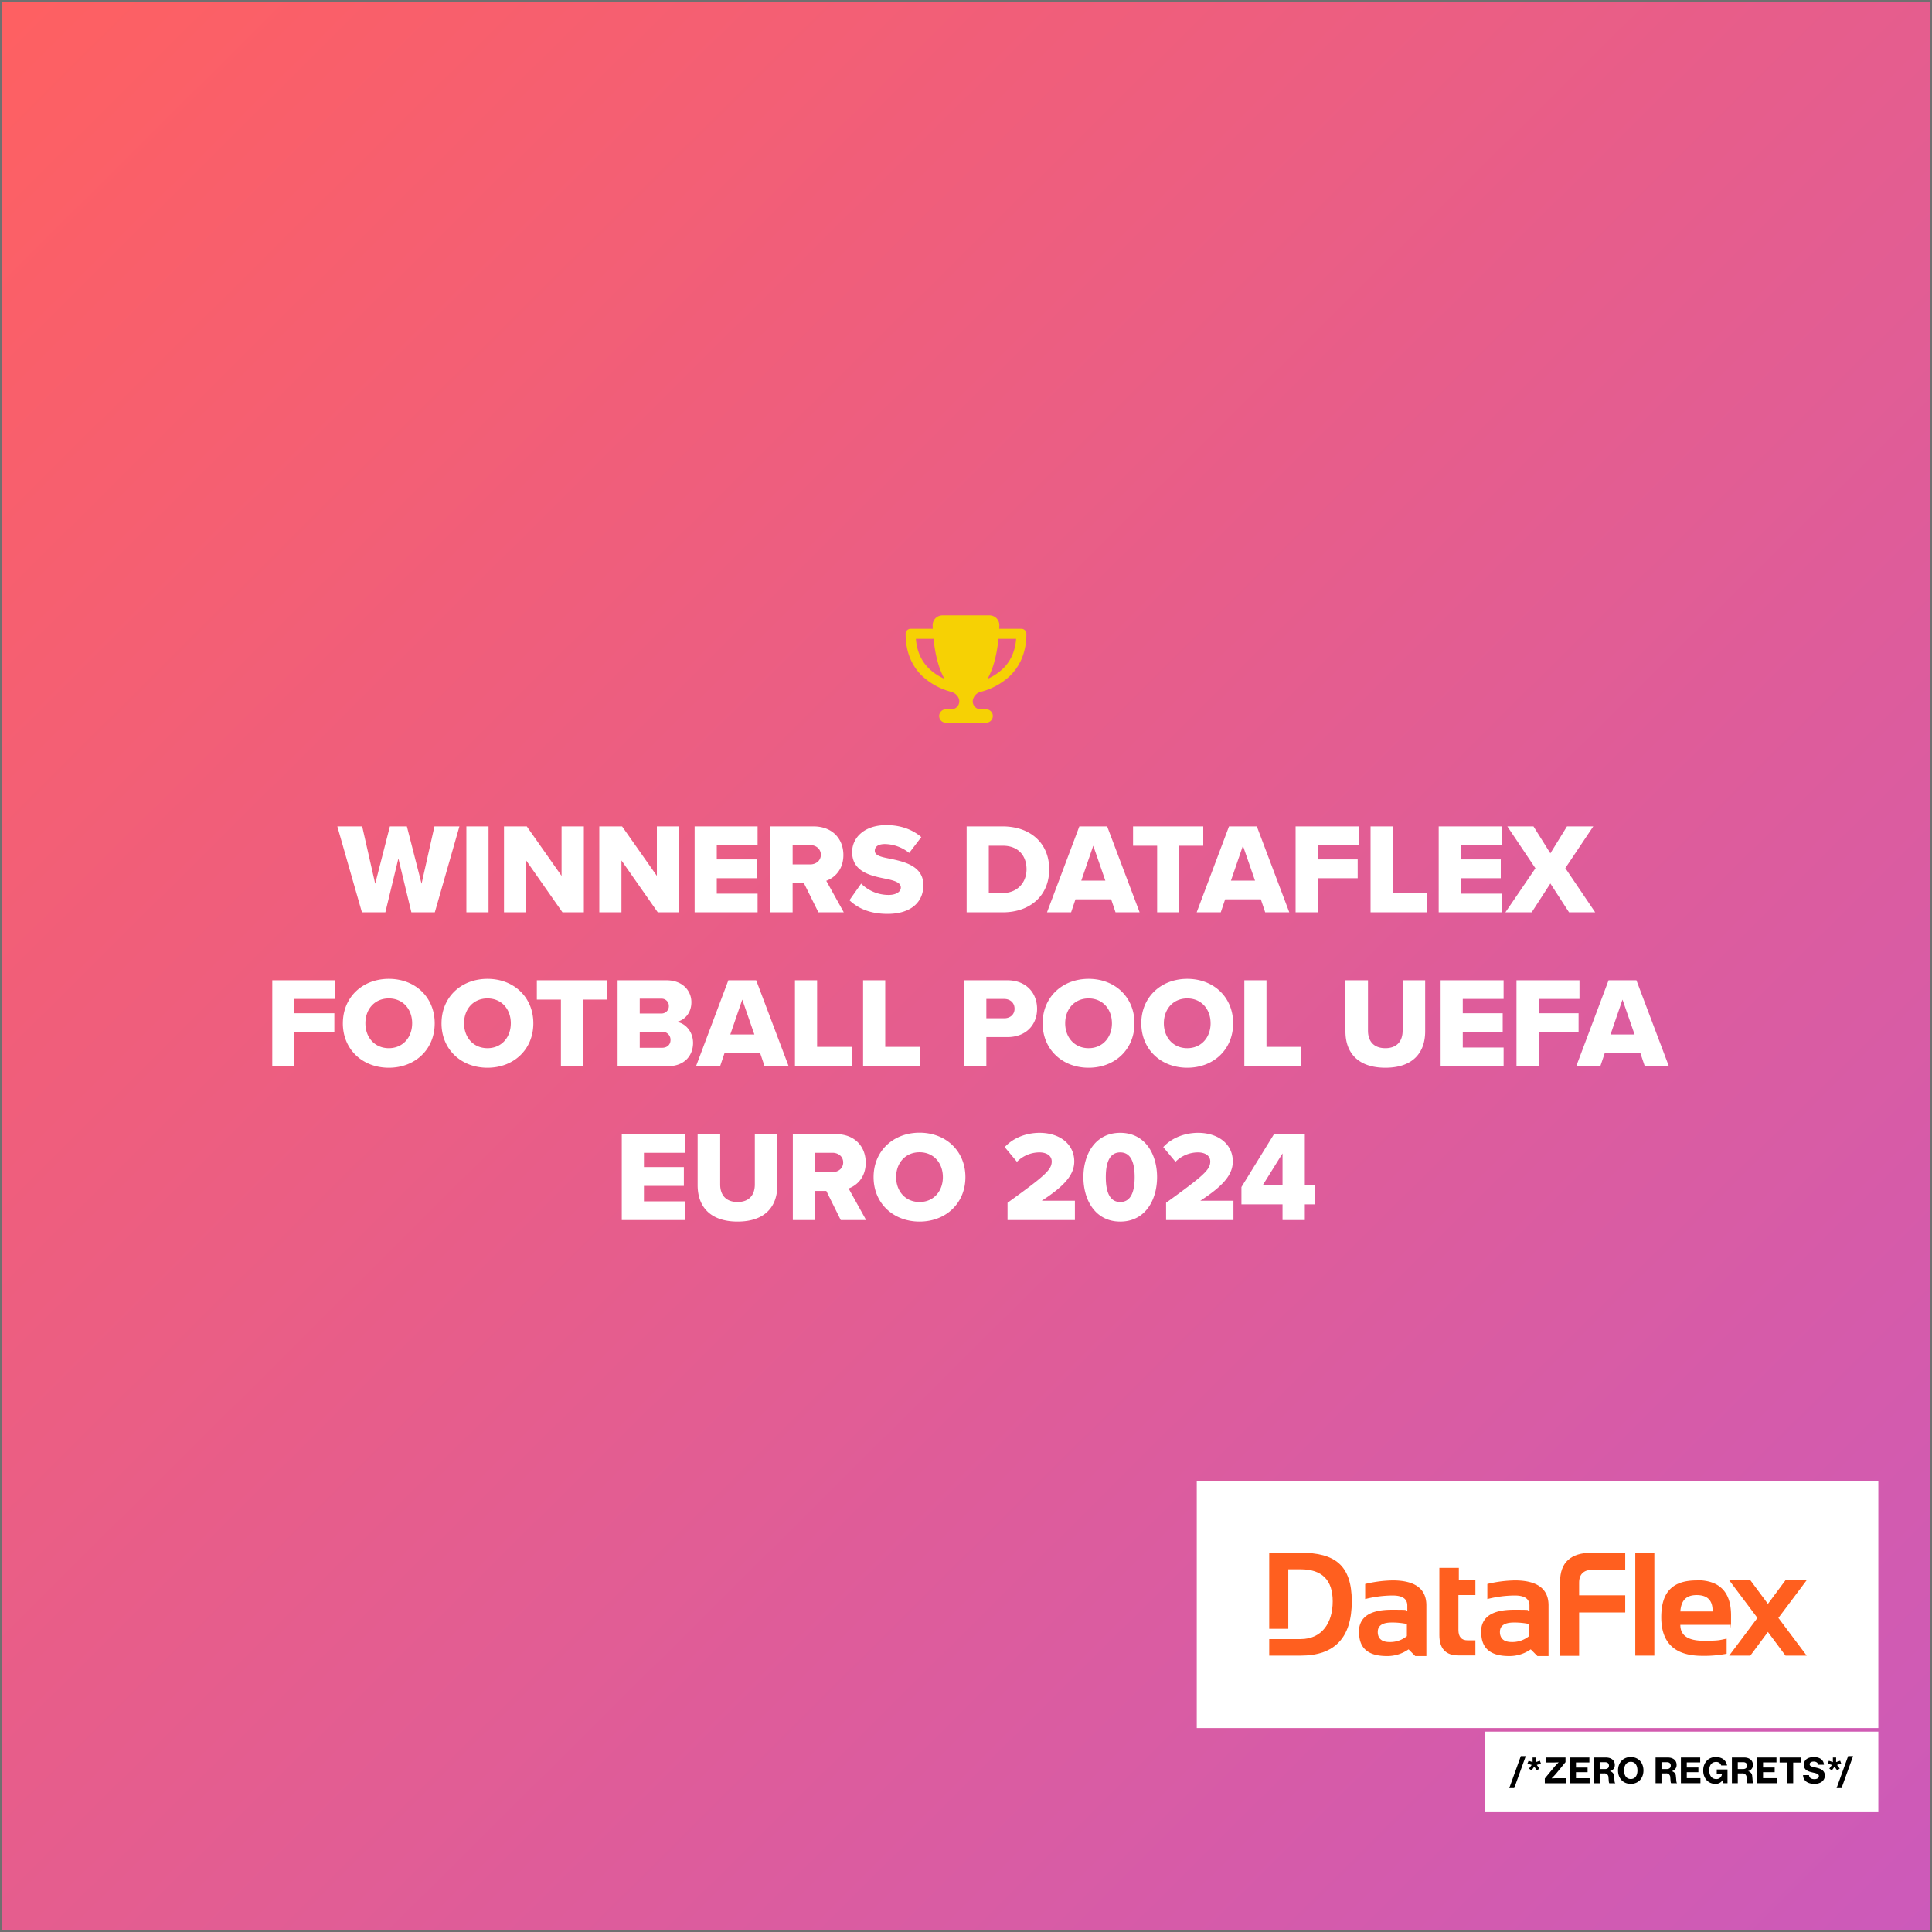 <svg xmlns="http://www.w3.org/2000/svg" xmlns:xlink="http://www.w3.org/1999/xlink" width="1080" height="1080" viewBox="0 0 1080 1080">
  <rect x="0" y="0" width="1080" height="1080" fill="#333333" stroke="none"/>
  <defs>
    <linearGradient id="linear-gradient" y1="-0.02" x2="1.043" y2="1.03" gradientUnits="objectBoundingBox">
      <stop offset="0" stop-color="#ff6060"/>
      <stop offset="1" stop-color="#ca5abe"/>
    </linearGradient>
    <clipPath id="clip-Winners_DataFlex_Football_Pool_UEFA_Euro_2024">
      <rect width="1080" height="1080"/>
    </clipPath>
  </defs>
  <g id="Winners_DataFlex_Football_Pool_UEFA_Euro_2024" data-name="Winners DataFlex Football Pool UEFA Euro 2024" clip-path="url(#clip-Winners_DataFlex_Football_Pool_UEFA_Euro_2024)">
    <g id="Rectangle_75" data-name="Rectangle 75" stroke="#707070" stroke-width="1" fill="url(#linear-gradient)">
      <rect width="1080" height="1080" stroke="none"/>
      <rect x="0.5" y="0.5" width="1079" height="1079" fill="none"/>
    </g>
    <g id="Group_24" data-name="Group 24" transform="translate(0 247)">
      <g id="Group_20" data-name="Group 20" transform="translate(-536 -1463)">
        <rect id="Rectangle_50" data-name="Rectangle 50" width="381" height="138" transform="translate(1205 2044)" fill="#fff"/>
        <g id="Group_1" data-name="Group 1" transform="translate(1245.5 2084)">
          <path id="Path_1" data-name="Path 1" d="M42.8,42.132C42.8,33.7,48.891,29.6,61.19,29.6s5.74.234,8.668.82V27.256c0-3.748-2.694-5.622-8.2-5.622a63.429,63.429,0,0,0-15.345,1.991V15.191A69.853,69.853,0,0,1,61.659,13.2c12.533,0,18.859,4.685,18.859,13.939V55.486H74.309l-3.748-3.748a20.532,20.532,0,0,1-12.182,3.748c-10.308,0-15.462-4.334-15.462-13.119Zm18.273-5.388q-7.731,0-7.731,5.271c0,3.514,2.108,5.622,6.442,5.622a14.689,14.689,0,0,0,9.839-3.28V37.564a40.356,40.356,0,0,0-8.668-.82h.117Z" transform="translate(7.334 2.262)" fill="#ff5f1f"/>
          <path id="Path_2" data-name="Path 2" d="M81.2,7.2H92.094v6.794h9.254v8.434H91.859V41.872c0,3.983,1.757,5.857,5.154,5.857h4.334v8.434H91.859C84.831,56.162,81.2,52.414,81.2,44.8V7.2h0Z" transform="translate(13.913 1.234)" fill="#ff5f1f"/>
          <path id="Path_3" data-name="Path 3" d="M101.1,42.132c0-8.434,6.091-12.533,18.39-12.533s5.74.234,8.668.82V27.256c0-3.748-2.694-5.622-8.2-5.622a63.429,63.429,0,0,0-15.345,1.991V15.191A69.853,69.853,0,0,1,119.959,13.2c12.533,0,18.859,4.685,18.859,13.939V55.486h-6.208l-3.748-3.748a20.532,20.532,0,0,1-12.182,3.748c-10.308,0-15.462-4.334-15.462-13.119h0Zm18.273-5.388q-7.731,0-7.731,5.271c0,3.514,2.108,5.622,6.442,5.622a14.689,14.689,0,0,0,9.839-3.28V37.564a40.356,40.356,0,0,0-8.668-.82Z" transform="translate(17.323 2.262)" fill="#ff5f1f"/>
          <path id="Path_4" data-name="Path 4" d="M185.359,0V57.513H174.7V0Z" transform="translate(29.934)" fill="#ff5f1f"/>
          <path id="Path_5" data-name="Path 5" d="M206.9,13.1c12.768,0,19.21,6.56,19.21,19.679s-.117,3.514-.351,5.271h-28c0,5.974,4.334,8.9,13.119,8.9s8.551-.351,12.768-1.171v8.434a65.186,65.186,0,0,1-13.588,1.171c-15.345,0-22.958-7.145-22.958-21.553s6.56-20.616,19.8-20.616h0Zm-9.136,17.453H215.8V30.2c0-5.857-2.928-8.785-8.9-8.785s-8.668,3.045-9.137,9.136h0Z" transform="translate(32.059 2.245)" fill="#ff5f1f"/>
          <path id="Path_6" data-name="Path 6" d="M235.313,34.184,219.5,13.1h11.831l9.839,13.236L251.009,13.1H262.84L247.027,34.184,262.84,55.268H251.009L241.17,42.032l-9.839,13.236H219.5l15.813-21.084Z" transform="translate(37.61 2.245)" fill="#ff5f1f"/>
          <path id="Path_7" data-name="Path 7" d="M175.346,0H156.487C144.774,0,138.8,5.388,138.8,16.282V57.63h10.659V33.383h25.77V23.778h-25.77V16.633c0-4.8,2.811-7.145,7.614-7.145h18.156V0h.117Z" transform="translate(23.783)" fill="#ff5f1f"/>
          <path id="Path_8" data-name="Path 8" d="M16.282,48.259H0v9.254H17.57c19.093,0,28.581-10.074,28.581-30.338S36.663,0,17.57,0H0V42.52H10.659V9.254H17.57q17.922,0,17.922,17.922c0,11.948-5.974,21.084-17.922,21.084Z" fill="#ff5f1f"/>
        </g>
      </g>
      <g id="Group_21" data-name="Group 21" transform="translate(-483 -1423)">
        <rect id="Rectangle_50-2" data-name="Rectangle 50" width="220" height="45" transform="translate(1313 2144)" fill="#fff"/>
        <path id="DataFlex_baseline_1-line_black_RGB" d="M182.973,17.877h2.764L192.191,0h-2.764Zm-2.642-9.9,1.5-2.124,1.484,2.124,1.413-1.026-1.5-2.033,2.337-.772-.6-1.585-2.246.772V.772H180.9V3.344l-2.226-.772-.661,1.585,2.378.772-1.484,2.033,1.413,1.026ZM170.6,15.5c3.283,0,5.8-1.667,5.8-4.634s-2.378-3.882-4.97-4.462c-2.266-.5-3.5-.752-3.5-1.88,0-.9.9-1.494,2.266-1.494,1.433,0,2.317.661,2.49,1.779h3.232c-.213-2.825-2.449-4.289-5.62-4.289S164.7,1.87,164.7,4.848s2.276,3.689,5.081,4.329c2.083.488,3.3.752,3.3,2.012,0,1.179-1.2,1.677-2.47,1.677-1.86,0-2.876-.691-3.059-2.256h-3.323c.1,3.11,2.531,4.888,6.382,4.888M151.153,3.567h4.268V15.143h3.3V3.577h4.289V.772h-11.87v2.8ZM138.592,15.143h10.915V12.317h-7.632V8.974h6.494V6.362h-6.494V3.506h7.5V.772H138.592V15.153ZM127.748,3.374h3.018c1.453,0,2.165.772,2.165,1.951s-.793,1.89-2.266,1.89h-2.917V3.374Zm-3.283,11.769h3.283V9.655h2.439a2.165,2.165,0,0,1,2.47,2.165c.173,1.585.132,3.11.518,3.323h3.252V14.99c-.468-.193-.346-1.819-.62-3.77a2.907,2.907,0,0,0-2.266-2.785V8.374a3.434,3.434,0,0,0,2.663-3.5c0-2.632-2.1-4.116-4.909-4.116h-6.84V15.143Zm-4.756,0H122V7.449h-6.016V9.909h2.9V9.97A3.015,3.015,0,0,1,115.6,12.8c-2.358,0-3.821-2.012-3.821-4.777s1.24-4.777,3.791-4.777a2.8,2.8,0,0,1,2.9,1.951h3.283C121.233,2.449,119.1.518,115.471.518a6.764,6.764,0,0,0-4.543,1.545,7.62,7.62,0,0,0-2.49,5.955,7.853,7.853,0,0,0,1.911,5.447,6.5,6.5,0,0,0,4.888,2.012,4.405,4.405,0,0,0,4.136-2.266h.061l.274,1.931Zm-23.771,0h10.925V12.317H99.231V8.974h6.494V6.362H99.231V3.506h7.5V.772H95.948V15.153ZM85.094,3.374h3.018c1.453,0,2.165.772,2.165,1.951s-.793,1.89-2.266,1.89H85.094V3.374ZM81.811,15.143h3.283V9.655h2.439A2.165,2.165,0,0,1,90,11.819c.173,1.585.132,3.11.518,3.323h3.242V14.99c-.468-.193-.346-1.819-.62-3.77a2.907,2.907,0,0,0-2.266-2.785V8.374a3.434,3.434,0,0,0,2.663-3.5c0-2.632-2.1-4.116-4.909-4.116h-6.84V15.143ZM67.939,12.785c-2.49,0-3.77-2.073-3.77-4.777s1.27-4.838,3.77-4.838,3.709,2.1,3.709,4.838-1.24,4.777-3.709,4.777m-.02,2.7c4.35,0,7.094-3.191,7.094-7.48s-2.744-7.5-7.094-7.5S60.8,3.7,60.8,8.008s2.744,7.48,7.114,7.48M50.54,3.384h3.018c1.453,0,2.165.772,2.165,1.951s-.793,1.89-2.266,1.89H50.54V3.384ZM47.258,15.153H50.54V9.665h2.439a2.165,2.165,0,0,1,2.47,2.165c.173,1.585.132,3.11.518,3.323h3.252V15c-.467-.193-.346-1.819-.62-3.77a2.907,2.907,0,0,0-2.266-2.785V8.384A3.434,3.434,0,0,0,59,4.888c0-2.632-2.1-4.116-4.909-4.116h-6.84V15.153Zm-13.263,0H44.92V12.328H37.288V8.984h6.494V6.372H37.288V3.516h7.5V.772H34.005V15.153Zm-14.126,0h11.85V12.328h-4.8c-1.2,0-3.211.112-3.211.112v-.061s1.667-1.626,2.612-2.764l5.122-6.26V.772H20.387V3.557h4.136c1.118,0,3.039-.091,3.039-.091v.061s-1.5,1.463-2.378,2.51L19.868,12.49Zm-7.4-7.175,1.5-2.124,1.484,2.124L16.87,6.951l-1.5-2.033L17.7,4.146l-.6-1.585-2.246.772V.772H13.039V3.344l-2.226-.772-.661,1.585,2.378.772L11.047,6.962,12.46,7.988ZM0,17.877H2.764L9.218,0H6.453Z" transform="translate(1326.69 2157.69)"/>
      </g>
    </g>
    <path id="Path_16" data-name="Path 16" d="M169.968,66h13.1l13.752-48.024H182.856l-7.2,32.04-8.208-32.04h-9.5l-8.208,32.04-7.272-32.04h-13.9L142.32,66h13.1L162.7,35.9Zm30.744,0H213.1V17.976H200.712Zm53.712,0h11.952V17.976H253.92V45.624L234.48,17.976H221.736V66H234.12V36.984Zm53.28,0h11.952V17.976H307.2V45.624L287.76,17.976H275.016V66H287.4V36.984ZM328.3,66H363.5V55.56H340.68V46.92H363V36.408H340.68V28.416H363.5V17.976H328.3Zm69.192,0h14.184L401.88,48.36c4.464-1.584,9.576-6.048,9.576-14.4,0-8.928-6.048-15.984-16.7-15.984H370.7V66h12.384V49.728h6.336Zm1.368-32.184c0,3.312-2.736,5.4-5.976,5.4h-9.792v-10.8h9.792C396.12,28.416,398.856,30.5,398.856,33.816ZM414.84,59.232c4.824,4.608,11.592,7.632,21.312,7.632,12.888,0,20.016-6.408,20.016-16.056,0-10.872-10.944-13.176-18.864-14.832-5.328-1.008-8.28-1.872-8.28-4.392,0-2.088,1.584-3.744,5.688-3.744a22.316,22.316,0,0,1,13.536,4.968l6.768-8.856c-5.112-4.392-11.808-6.7-19.512-6.7-12.312,0-19.152,6.984-19.152,15.048,0,11.376,11.088,13.392,19.008,14.976,5.112,1.08,8.208,2.16,8.208,4.9,0,2.3-2.592,4.1-6.84,4.1a21.7,21.7,0,0,1-15.336-6.336ZM480.36,66h20.232c15.048,0,25.92-9.144,25.92-24.048S515.64,17.976,500.52,17.976H480.36Zm12.384-10.8V28.776h7.848c8.784,0,13.248,5.76,13.248,13.176,0,7.128-4.9,13.248-13.32,13.248ZM563.592,66h13.464L558.912,17.976H543.36L525.288,66h13.464l2.448-7.272h19.944ZM551.136,28.776,557.9,48.288H544.44ZM586.848,66h12.384V28.776h13.392v-10.8h-39.24v10.8h13.464Zm60.408,0H660.72L642.576,17.976H627.024L608.952,66h13.464l2.448-7.272h19.944ZM634.8,28.776l6.768,19.512H628.1ZM664.248,66h12.384V46.92h22.32V36.408h-22.32V28.416h22.824V17.976H664.248Zm41.9,0h31.68V55.2h-19.3V17.976H706.152Zm38.088,0h35.208V55.56H756.624V46.92h22.32V36.408h-22.32V28.416h22.824V17.976H744.24ZM817.1,66H831.72l-16.7-24.7L830.64,17.976H815.952l-9.288,15.048-9.432-15.048H782.616l15.7,23.4L781.536,66h14.688l10.44-16.128Zm-724.9,86h12.384V132.92h22.32V122.408h-22.32v-7.992h22.824v-10.44H92.208Zm39.456-23.976c0,14.616,11.016,24.84,25.7,24.84S183,142.64,183,128.024s-10.944-24.84-25.632-24.84S131.664,113.408,131.664,128.024Zm38.736,0c0,7.776-5.112,13.9-13.032,13.9-7.992,0-13.1-6.12-13.1-13.9,0-7.848,5.112-13.9,13.1-13.9C165.288,114.128,170.4,120.176,170.4,128.024Zm16.416,0c0,14.616,11.016,24.84,25.7,24.84s25.632-10.224,25.632-24.84-10.944-24.84-25.632-24.84S186.816,113.408,186.816,128.024Zm38.736,0c0,7.776-5.112,13.9-13.032,13.9-7.992,0-13.1-6.12-13.1-13.9,0-7.848,5.112-13.9,13.1-13.9C220.44,114.128,225.552,120.176,225.552,128.024ZM253.56,152h12.384V114.776h13.392v-10.8H240.1v10.8H253.56Zm31.68,0h28.08c9.432,0,14.112-6.048,14.112-13.032,0-6.048-4.032-10.944-9.144-11.736,4.536-1.008,8.208-5.04,8.208-11.016,0-6.048-4.536-12.24-14.04-12.24H285.24Zm12.384-29.448v-8.28h12.024a4.009,4.009,0,0,1,4.248,4.1,4.066,4.066,0,0,1-4.248,4.176Zm0,19.152v-8.928H310.08a4.443,4.443,0,0,1,4.752,4.536c0,2.592-1.8,4.392-4.752,4.392ZM367.392,152h13.464l-18.144-48.024H347.16L329.088,152h13.464L345,144.728h19.944Zm-12.456-37.224,6.768,19.512H348.24ZM384.384,152h31.68V141.2h-19.3V103.976H384.384Zm38.088,0h31.68V141.2h-19.3V103.976H422.472Zm56.52,0h12.384V135.728H503.04c10.8,0,16.7-7.128,16.7-15.768,0-8.712-5.9-15.984-16.7-15.984H478.992Zm28.152-32.112c0,3.24-2.448,5.328-5.76,5.328H491.376v-10.8h10.008C504.7,114.416,507.144,116.576,507.144,119.888Zm15.7,8.136c0,14.616,11.016,24.84,25.7,24.84s25.632-10.224,25.632-24.84-10.944-24.84-25.632-24.84S522.84,113.408,522.84,128.024Zm38.736,0c0,7.776-5.112,13.9-13.032,13.9-7.992,0-13.1-6.12-13.1-13.9,0-7.848,5.112-13.9,13.1-13.9C556.464,114.128,561.576,120.176,561.576,128.024Zm16.416,0c0,14.616,11.016,24.84,25.7,24.84s25.632-10.224,25.632-24.84-10.944-24.84-25.632-24.84S577.992,113.408,577.992,128.024Zm38.736,0c0,7.776-5.112,13.9-13.032,13.9-7.992,0-13.1-6.12-13.1-13.9,0-7.848,5.112-13.9,13.1-13.9C611.616,114.128,616.728,120.176,616.728,128.024ZM635.592,152h31.68V141.2h-19.3V103.976H635.592Zm56.52-19.44c0,11.808,6.912,20.3,22.32,20.3s22.248-8.424,22.248-20.376V103.976h-12.6v28.152c0,5.688-3.024,9.792-9.648,9.792-6.7,0-9.72-4.1-9.72-9.792V103.976h-12.6ZM745.32,152h35.208V141.56H757.7v-8.64h22.32V122.408H757.7v-7.992h22.824v-10.44H745.32Zm42.408,0h12.384V132.92h22.32V122.408h-22.32v-7.992h22.824v-10.44H787.728Zm71.712,0H872.9L854.76,103.976H839.208L821.136,152H834.6l2.448-7.272h19.944Zm-12.456-37.224,6.768,19.512H840.288ZM287.58,238h35.208V227.56H299.964v-8.64h22.32V208.408h-22.32v-7.992h22.824v-10.44H287.58Zm42.408-19.44c0,11.808,6.912,20.3,22.32,20.3s22.248-8.424,22.248-20.376V189.976h-12.6v28.152c0,5.688-3.024,9.792-9.648,9.792-6.7,0-9.72-4.1-9.72-9.792V189.976h-12.6ZM409.98,238h14.184l-9.792-17.64c4.464-1.584,9.576-6.048,9.576-14.4,0-8.928-6.048-15.984-16.7-15.984H383.2V238H395.58V221.728h6.336Zm1.368-32.184c0,3.312-2.736,5.4-5.976,5.4H395.58v-10.8h9.792C408.612,200.416,411.348,202.5,411.348,205.816Zm16.992,8.208c0,14.616,11.016,24.84,25.7,24.84s25.632-10.224,25.632-24.84-10.944-24.84-25.632-24.84S428.34,199.408,428.34,214.024Zm38.736,0c0,7.776-5.112,13.9-13.032,13.9-7.992,0-13.1-6.12-13.1-13.9,0-7.848,5.112-13.9,13.1-13.9C461.964,200.128,467.076,206.176,467.076,214.024ZM503.22,238h37.656V227.2h-18.5c12.888-8.352,18.144-14.616,18.144-21.96,0-9.648-8.136-15.984-19.44-15.984-6.7,0-14.328,2.376-19.44,7.992l6.84,8.208a17.8,17.8,0,0,1,12.6-5.256c3.744,0,6.84,1.728,6.84,5.04,0,4.752-3.888,8.064-24.7,23.112Zm42.408-23.976c0,12.672,6.552,24.84,20.592,24.84s20.592-12.168,20.592-24.84-6.552-24.768-20.592-24.768S545.628,201.352,545.628,214.024Zm28.656,0c0,8.5-2.3,13.9-8.064,13.9s-8.064-5.4-8.064-13.9,2.3-13.824,8.064-13.824S574.284,205.528,574.284,214.024ZM591.852,238h37.656V227.2H611c12.888-8.352,18.144-14.616,18.144-21.96,0-9.648-8.136-15.984-19.44-15.984-6.7,0-14.328,2.376-19.44,7.992l6.84,8.208a17.8,17.8,0,0,1,12.6-5.256c3.744,0,6.84,1.728,6.84,5.04,0,4.752-3.888,8.064-24.7,23.112Zm65.088,0H669.4v-8.784h5.832V218.344H669.4V189.976H652.188l-18.216,29.592v9.648H656.94Zm0-37.224v17.568H646Z" transform="translate(60 444)" fill="#fff"/>
    <path id="trophy-solid-2" d="M46.875,0H20.625a5.492,5.492,0,0,0-5.52,5.648c.023.621.047,1.242.082,1.852H2.813A2.806,2.806,0,0,0,0,10.313c0,10.852,3.926,18.4,9.2,23.52a37.584,37.584,0,0,0,16.184,8.883C28.125,43.477,30,45.762,30,48.059A4.446,4.446,0,0,1,25.559,52.5H22.5a3.75,3.75,0,0,0,0,7.5H45a3.75,3.75,0,0,0,0-7.5H41.941A4.446,4.446,0,0,1,37.5,48.059a5.932,5.932,0,0,1,4.617-5.344,37.553,37.553,0,0,0,16.2-8.883c5.262-5.121,9.188-12.668,9.188-23.52A2.806,2.806,0,0,0,64.688,7.5H52.313c.035-.609.059-1.219.082-1.852A5.492,5.492,0,0,0,46.875,0ZM5.73,13.125h9.891c1.066,10.559,3.422,17.613,6.082,22.336a29.109,29.109,0,0,1-8.578-5.66c-3.75-3.645-6.8-8.906-7.383-16.676ZM54.387,29.8a29.109,29.109,0,0,1-8.578,5.66c2.66-4.723,5.016-11.777,6.082-22.336h9.891c-.6,7.77-3.645,13.031-7.383,16.676Z" transform="translate(506.25 344)" fill="#f6d104"/>
  </g>
</svg>
